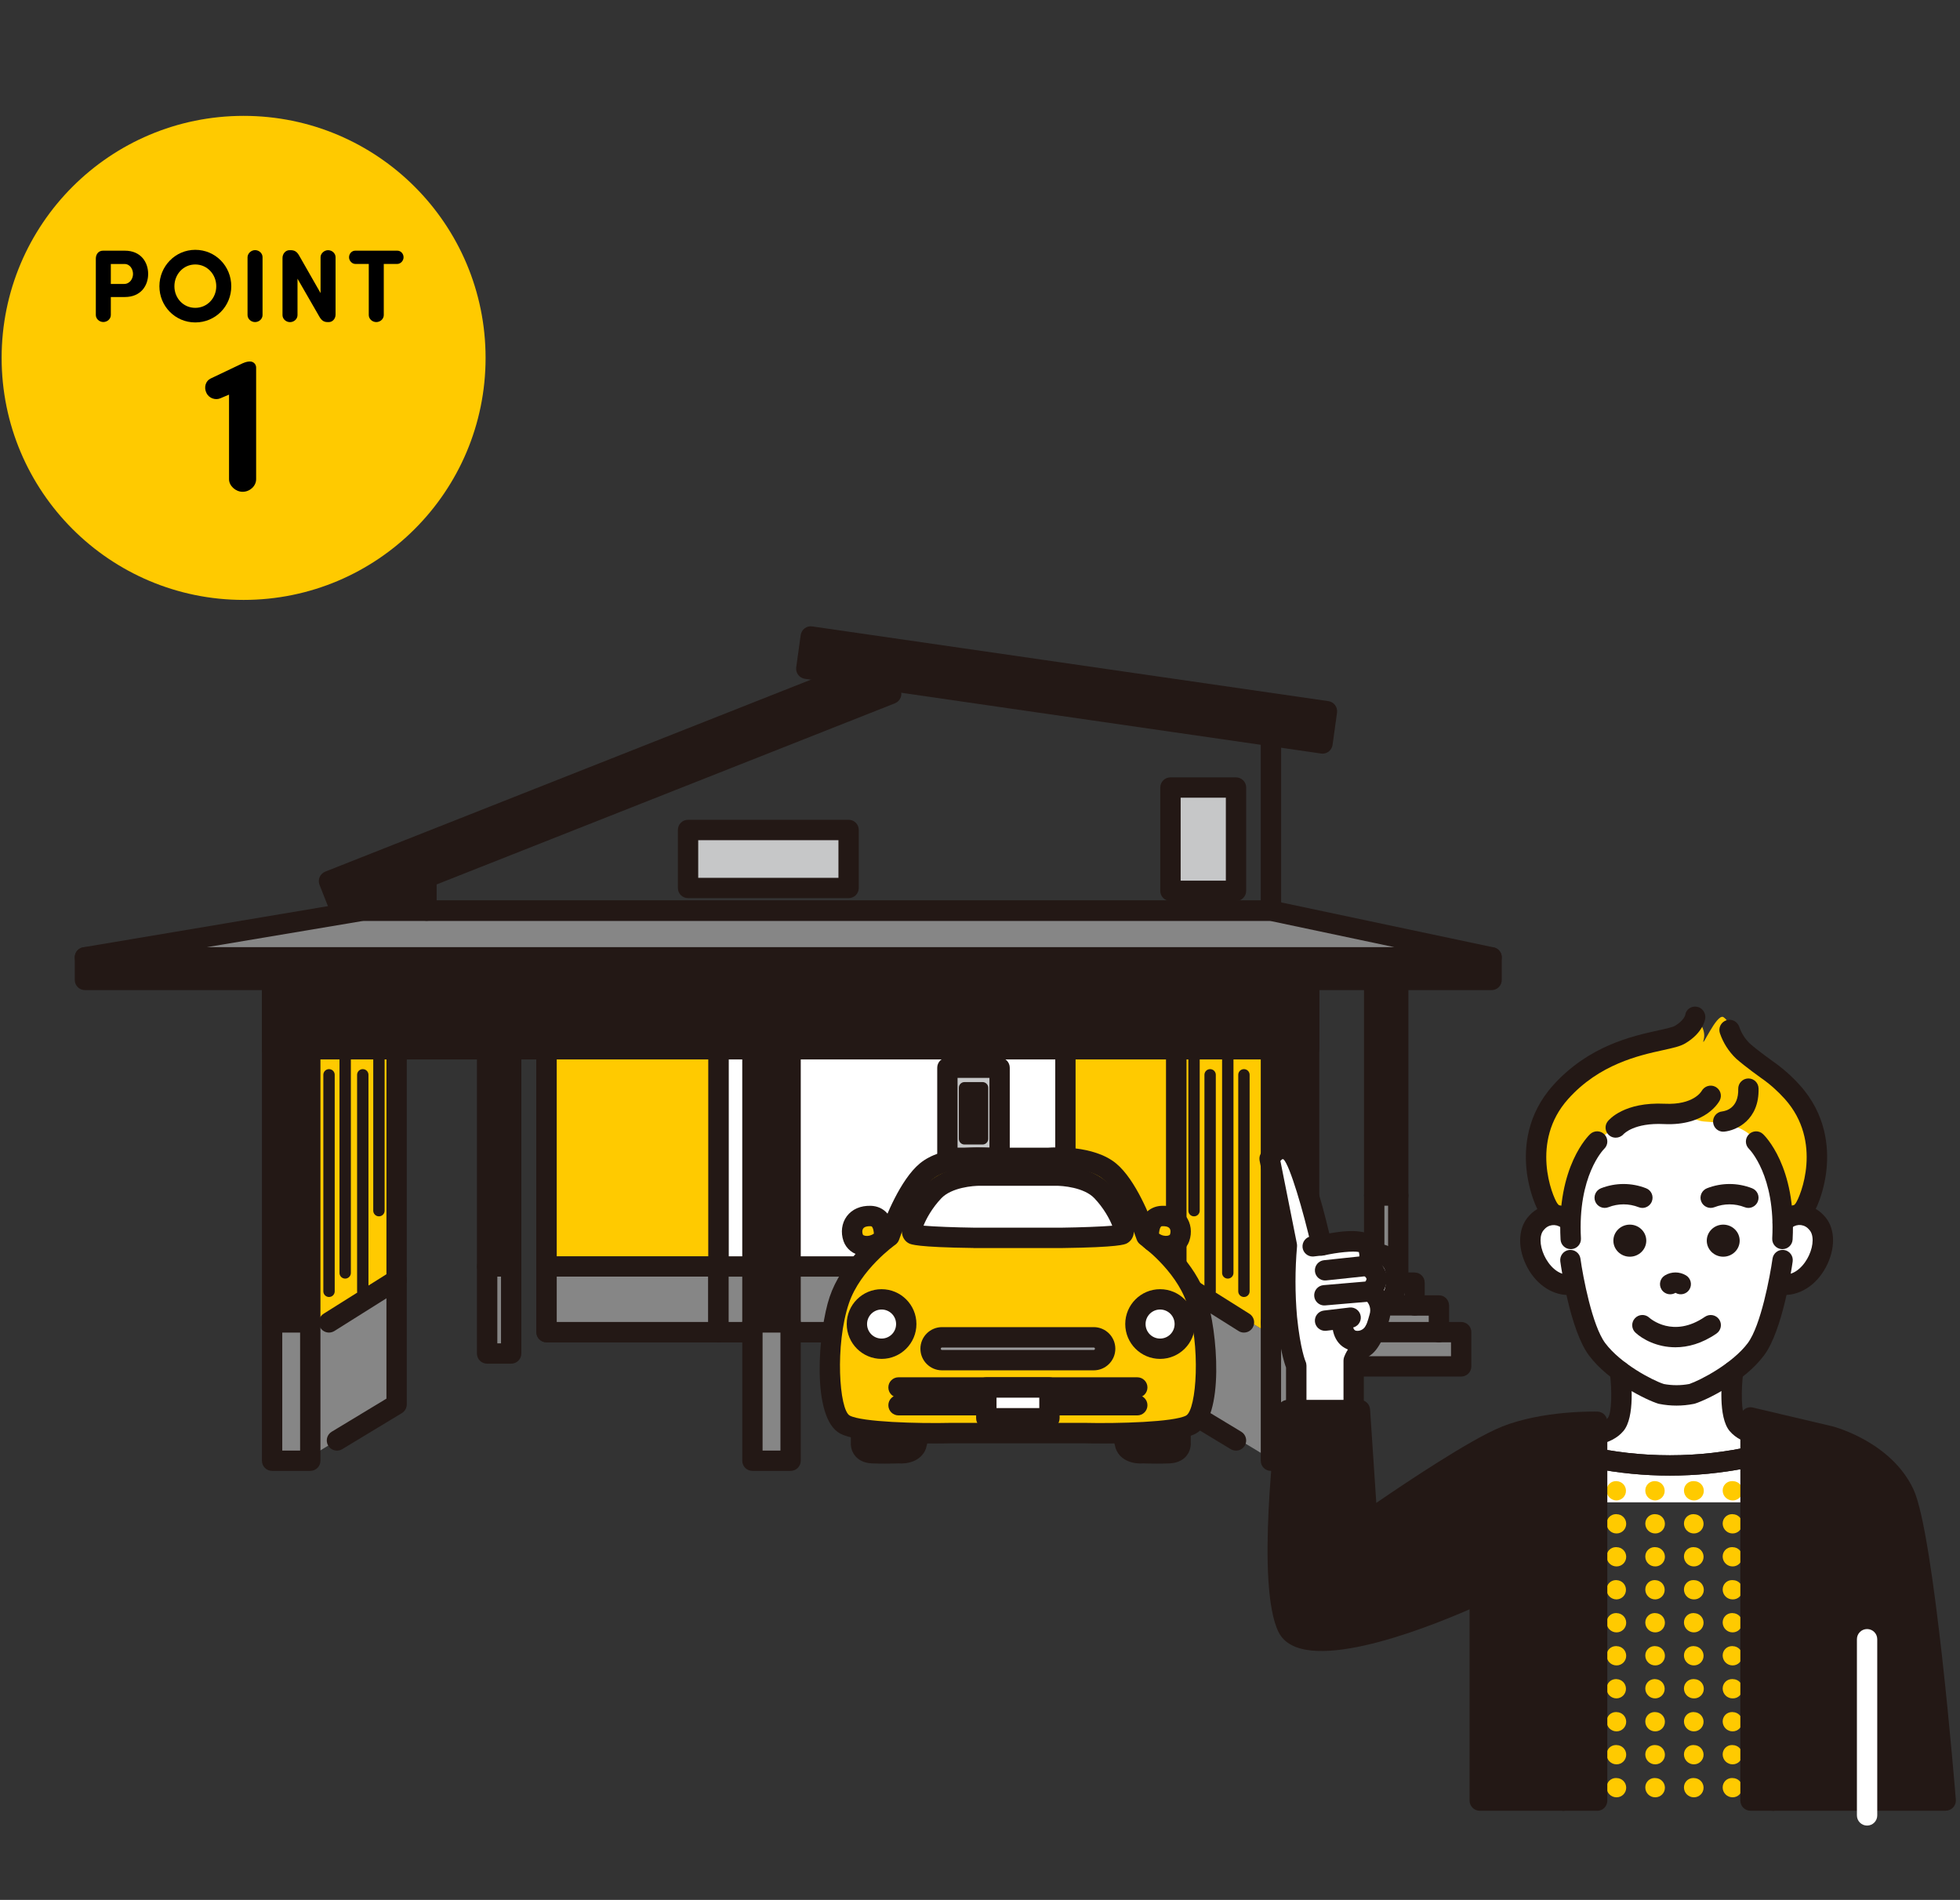 <?xml version="1.0" encoding="UTF-8"?><svg id="_レイヤー_2" xmlns="http://www.w3.org/2000/svg" viewBox="0 0 324 314"><rect x="0" y="0" width="324" height="314" fill="#333333" stroke="none"/><defs><style>.cls-1{fill:none;}.cls-2{fill:#fff;}.cls-3{fill:#ffca00;}.cls-4{fill:#9c9c9d;}.cls-5{fill:#c6c7c8;}.cls-6{fill:#231815;}.cls-7{fill:#868686;}.cls-8{isolation:isolate;}</style></defs><g id="_指示"><g><g id="_グループ_275"><g id="_グループ_116"><path id="_パス_1054" class="cls-7" d="m51.29,220.16l14.27-8.62v20.56l-14.27,8.62v-20.56Z"/><path id="_パス_1055" class="cls-3" d="m51.29,220.16l14.27-8.62v-38.12l-14.27-.04v46.79Z"/><g><rect id="_長方形_96" class="cls-6" x="80.53" y="173.68" width="3.97" height="35.63"/><path class="cls-6" d="m84.5,210.99h-3.98c-.93,0-1.68-.75-1.68-1.68v-35.63c0-.93.75-1.68,1.68-1.68h3.98c.93,0,1.68.75,1.68,1.68v35.63c0,.93-.75,1.68-1.68,1.68Zm-2.29-3.36h.61v-32.26h-.61v32.26Z"/></g><g><rect id="_長方形_97" class="cls-7" x="80.53" y="209.31" width="3.97" height="14.39"/><path class="cls-6" d="m84.5,225.38h-3.98c-.93,0-1.68-.75-1.68-1.68v-14.39c0-.93.75-1.68,1.68-1.68h3.98c.93,0,1.68.75,1.68,1.68v14.39c0,.93-.75,1.68-1.68,1.68Zm-2.29-3.36h.61v-11.03h-.61v11.03Z"/></g><g><rect id="_長方形_98" class="cls-6" x="227.16" y="161.96" width="3.97" height="35.63"/><path class="cls-6" d="m231.14,199.27h-3.98c-.93,0-1.68-.75-1.68-1.68v-35.63c0-.93.75-1.68,1.68-1.68h3.98c.93,0,1.68.75,1.68,1.68v35.63c0,.93-.75,1.68-1.68,1.68Zm-2.29-3.36h.61v-32.26h-.61v32.26Z"/></g><g><rect id="_長方形_99" class="cls-7" x="227.16" y="197.59" width="3.97" height="14.39"/><path class="cls-6" d="m231.14,213.66h-3.98c-.93,0-1.68-.75-1.68-1.68v-14.39c0-.93.75-1.68,1.68-1.68h3.98c.93,0,1.68.75,1.68,1.68v14.39c0,.93-.75,1.68-1.68,1.68Zm-2.29-3.36h.61v-11.03h-.61v11.03Z"/></g><path class="cls-6" d="m55.7,239.75c-.57,0-1.12-.29-1.44-.81-.48-.79-.23-1.83.57-2.31l9.05-5.47v-57.74c0-.93.75-1.68,1.68-1.68s1.68.75,1.68,1.68v58.69c0,.59-.31,1.13-.81,1.44l-9.86,5.96c-.27.16-.57.24-.87.24Z"/><path class="cls-6" d="m54.39,220.24c-.56,0-1.11-.28-1.43-.79-.49-.79-.26-1.82.53-2.32l11.17-7.02c.79-.49,1.83-.26,2.32.53.49.79.26,1.82-.53,2.32l-11.17,7.02c-.28.17-.59.26-.89.26Z"/><path class="cls-6" d="m54.39,214.36c-.52,0-.94-.42-.94-.94v-35.78c0-.52.42-.94.94-.94s.94.42.94.94v35.78c0,.52-.42.94-.94.94Z"/><path class="cls-6" d="m57.06,211.32c-.52,0-.94-.42-.94-.94v-35.78c0-.52.42-.94.94-.94s.94.42.94.94v35.78c0,.52-.42.94-.94.94Z"/><path class="cls-6" d="m59.97,214.36c-.52,0-.94-.42-.94-.94v-35.78c0-.52.42-.94.94-.94s.94.42.94.94v35.78c0,.52-.42.94-.94.94Z"/><path class="cls-6" d="m62.64,201.03c-.52,0-.94-.42-.94-.94v-25.49c0-.52.42-.94.94-.94s.94.42.94.94v25.49c0,.52-.42.94-.94.94Z"/><g><path id="_パス_1057" class="cls-7" d="m217.16,211.98h16.66v3.77h4.03v4.42h3.68v5.66h-25.14"/><path class="cls-6" d="m241.54,227.51h-25.14c-.93,0-1.68-.75-1.68-1.68s.75-1.68,1.68-1.68h23.46v-2.3h-2c-.93,0-1.68-.75-1.68-1.68v-2.73h-2.35c-.93,0-1.68-.75-1.68-1.68v-2.09h-14.98c-.93,0-1.68-.75-1.68-1.68s.75-1.68,1.68-1.68h16.66c.93,0,1.68.75,1.68,1.68v2.09h2.35c.93,0,1.68.75,1.68,1.68v2.73h2c.93,0,1.68.75,1.68,1.68v5.66c0,.93-.75,1.68-1.68,1.68Z"/></g><path class="cls-6" d="m233.83,217.43h-13.33c-.93,0-1.68-.75-1.68-1.68s.75-1.68,1.68-1.68h13.33c.93,0,1.68.75,1.68,1.68s-.75,1.68-1.68,1.68Z"/><path class="cls-6" d="m237.86,221.85h-13.33c-.93,0-1.68-.75-1.68-1.68s.75-1.68,1.68-1.68h13.33c.93,0,1.68.75,1.68,1.68s-.75,1.68-1.68,1.68Z"/><g><rect id="_長方形_100" class="cls-2" x="90.35" y="173.38" width="109.04" height="46.79"/><path class="cls-6" d="m199.39,221.85h-109.04c-.93,0-1.68-.75-1.68-1.68v-46.79c0-.93.75-1.68,1.68-1.68h109.04c.93,0,1.68.75,1.68,1.68v46.79c0,.93-.75,1.68-1.68,1.68Zm-107.36-3.36h105.68v-43.42h-105.68v43.42Z"/></g><g><rect id="_長方形_101" class="cls-7" x="90.35" y="173.38" width="28.42" height="46.79"/><path class="cls-6" d="m118.76,221.85h-28.42c-.93,0-1.68-.75-1.68-1.68v-46.79c0-.93.75-1.68,1.68-1.68h28.42c.93,0,1.68.75,1.68,1.68v46.79c0,.93-.75,1.68-1.68,1.68Zm-26.73-3.36h25.05v-43.42h-25.05v43.42Z"/></g><g><rect id="_長方形_102" class="cls-3" x="90.35" y="173.38" width="28.42" height="35.93"/><path class="cls-6" d="m118.76,210.99h-28.42c-.93,0-1.68-.75-1.68-1.68v-35.93c0-.93.75-1.68,1.68-1.68h28.42c.93,0,1.68.75,1.68,1.68v35.93c0,.93-.75,1.68-1.68,1.68Zm-26.73-3.36h25.05v-32.57h-25.05v32.57Z"/></g><g><rect id="_長方形_103" class="cls-7" x="118.76" y="209.31" width="75.69" height="10.85"/><path class="cls-6" d="m194.46,221.85h-75.7c-.93,0-1.68-.75-1.68-1.68v-10.85c0-.93.75-1.68,1.68-1.68h75.7c.93,0,1.68.75,1.68,1.68v10.85c0,.93-.75,1.68-1.68,1.68Zm-74.01-3.36h72.33v-7.49h-72.33v7.49Z"/></g><g><rect id="_長方形_104" class="cls-3" x="176.12" y="173.38" width="18.34" height="35.93"/><path class="cls-6" d="m194.46,210.99h-18.34c-.93,0-1.68-.75-1.68-1.68v-35.93c0-.93.75-1.68,1.68-1.68h18.34c.93,0,1.68.75,1.68,1.68v35.93c0,.93-.75,1.68-1.68,1.68Zm-16.66-3.36h14.98v-32.57h-14.98v32.57Z"/></g><g><rect id="_長方形_105" class="cls-5" x="156.61" y="176.46" width="8.63" height="14.88"/><path class="cls-6" d="m165.24,193.03h-8.63c-.93,0-1.68-.75-1.68-1.68v-14.88c0-.93.75-1.68,1.68-1.68h8.63c.93,0,1.68.75,1.68,1.68v14.88c0,.93-.75,1.68-1.68,1.68Zm-6.95-3.36h5.27v-11.52h-5.27v11.52Z"/></g><g><rect id="_長方形_106" class="cls-6" x="159.44" y="179.77" width="2.98" height="8.44"/><path class="cls-6" d="m162.42,189.16h-2.98c-.52,0-.94-.42-.94-.94v-8.44c0-.52.42-.94.94-.94h2.98c.52,0,.94.42.94.94v8.44c0,.52-.42.94-.94.94Zm-2.04-1.89h1.09v-6.55h-1.09v6.55Z"/></g><g><rect id="_長方形_107" class="cls-6" x="44.98" y="161.96" width="6.31" height="56.6"/><path class="cls-6" d="m51.29,220.24h-6.31c-.93,0-1.68-.75-1.68-1.68v-56.6c0-.93.75-1.68,1.68-1.68h6.31c.93,0,1.68.75,1.68,1.68v56.6c0,.93-.75,1.68-1.68,1.68Zm-4.63-3.36h2.95v-53.23h-2.95v53.23Z"/></g><g><rect id="_長方形_108" class="cls-7" x="44.98" y="218.56" width="6.31" height="22.86"/><path class="cls-6" d="m51.29,243.1h-6.31c-.93,0-1.68-.75-1.68-1.68v-22.86c0-.93.75-1.68,1.68-1.68h6.31c.93,0,1.68.75,1.68,1.68v22.86c0,.93-.75,1.68-1.68,1.68Zm-4.63-3.36h2.95v-19.5h-2.95v19.5Z"/></g><g><rect id="_長方形_109" class="cls-6" x="124.38" y="161.96" width="6.31" height="56.6"/><path class="cls-6" d="m130.69,220.24h-6.31c-.93,0-1.68-.75-1.68-1.68v-56.6c0-.93.75-1.68,1.68-1.68h6.31c.93,0,1.68.75,1.68,1.68v56.6c0,.93-.75,1.68-1.68,1.68Zm-4.63-3.36h2.95v-53.23h-2.95v53.23Z"/></g><g><rect id="_長方形_110" class="cls-7" x="124.38" y="218.56" width="6.31" height="22.86"/><path class="cls-6" d="m130.69,243.1h-6.31c-.93,0-1.68-.75-1.68-1.68v-22.86c0-.93.75-1.68,1.68-1.68h6.31c.93,0,1.68.75,1.68,1.68v22.86c0,.93-.75,1.68-1.68,1.68Zm-4.63-3.36h2.95v-19.5h-2.95v19.5Z"/></g><path id="_パス_1058" class="cls-7" d="m209.41,220.16l-14.27-8.62v20.56l14.27,8.62v-20.56Z"/><path id="_パス_1059" class="cls-3" d="m209.41,220.16l-14.27-8.62v-38.12l14.27-.04v46.79Z"/><path class="cls-6" d="m204.32,239.75c-.3,0-.6-.08-.87-.24l-9.86-5.96c-.5-.3-.81-.85-.81-1.44v-58.69c0-.93.75-1.68,1.68-1.68s1.68.75,1.68,1.68v57.74l9.05,5.47c.79.48,1.05,1.51.57,2.31-.32.52-.87.81-1.44.81Z"/><path class="cls-6" d="m205.63,220.24c-.31,0-.62-.08-.89-.26l-11.17-7.02c-.79-.49-1.02-1.53-.53-2.32.49-.79,1.53-1.02,2.32-.53l11.17,7.02c.79.49,1.02,1.53.53,2.32-.32.51-.87.79-1.43.79Z"/><path class="cls-6" d="m205.63,214.36c-.52,0-.94-.42-.94-.94v-35.78c0-.52.42-.94.94-.94s.94.42.94.94v35.78c0,.52-.42.94-.94.94Z"/><path class="cls-6" d="m202.96,211.32c-.52,0-.94-.42-.94-.94v-35.78c0-.52.42-.94.94-.94s.94.42.94.94v35.78c0,.52-.42.94-.94.94Z"/><path class="cls-6" d="m200.04,214.36c-.52,0-.94-.42-.94-.94v-35.78c0-.52.42-.94.94-.94s.94.42.94.94v35.78c0,.52-.42.94-.94.94Z"/><path class="cls-6" d="m197.38,201.03c-.52,0-.94-.42-.94-.94v-25.49c0-.52.42-.94.94-.94s.94.42.94.94v25.49c0,.52-.42.94-.94.94Z"/><g><rect id="_長方形_111" class="cls-6" x="44.98" y="161.96" width="171.43" height="11.46"/><path class="cls-6" d="m216.4,175.1H44.98c-.93,0-1.68-.75-1.68-1.68v-11.46c0-.93.75-1.68,1.68-1.68h171.42c.93,0,1.68.75,1.68,1.68v11.46c0,.93-.75,1.68-1.68,1.68Zm-169.74-3.36h168.06v-8.09H46.66v8.09Z"/></g><g><rect id="_長方形_112" class="cls-6" x="210.09" y="161.96" width="6.31" height="56.6"/><path class="cls-6" d="m216.4,220.24h-6.31c-.93,0-1.68-.75-1.68-1.68v-56.6c0-.93.75-1.68,1.68-1.68h6.31c.93,0,1.68.75,1.68,1.68v56.6c0,.93-.75,1.68-1.68,1.68Zm-4.63-3.36h2.95v-53.23h-2.95v53.23Z"/></g><g><rect id="_長方形_113" class="cls-7" x="210.09" y="218.56" width="6.31" height="22.86"/><path class="cls-6" d="m216.4,243.1h-6.31c-.93,0-1.68-.75-1.68-1.68v-22.86c0-.93.75-1.68,1.68-1.68h6.31c.93,0,1.68.75,1.68,1.68v22.86c0,.93-.75,1.68-1.68,1.68Zm-4.63-3.36h2.95v-19.5h-2.95v19.5Z"/></g><g><rect id="_長方形_114" class="cls-6" x="14.04" y="158.22" width="232.53" height="3.74"/><path class="cls-6" d="m246.57,163.64H14.04c-.93,0-1.68-.75-1.68-1.68v-3.74c0-.93.75-1.68,1.68-1.68h232.53c.93,0,1.68.75,1.68,1.68v3.74c0,.93-.75,1.68-1.68,1.68Zm-230.85-3.36h229.17v-.38H15.72v.38Z"/></g><g><path id="_パス_1061" class="cls-7" d="m210.09,150.5H59.97l-45.93,7.72h232.53l-36.48-7.72Z"/><path class="cls-6" d="m246.57,159.9H14.04c-.87,0-1.6-.67-1.68-1.54-.07-.87.54-1.65,1.4-1.8l45.93-7.72c.09-.02.19-.02.28-.02h150.12c.12,0,.23.01.35.04l36.48,7.72c.84.18,1.41.96,1.32,1.82-.09.86-.81,1.51-1.67,1.51Zm-212.37-3.36h196.29l-20.58-4.35H60.11l-25.91,4.35Z"/></g><path class="cls-6" d="m210.09,152.18H70.47c-.93,0-1.68-.75-1.68-1.68v-8.73c0-.7.43-1.32,1.08-1.57l79.98-30.79c.26-.1.55-.13.83-.1l59.64,8.12c.83.11,1.46.83,1.46,1.67v31.4c0,.93-.75,1.68-1.68,1.68Zm-137.94-3.36h136.26v-28.25l-57.75-7.86-78.5,30.22v5.89Z"/><g><rect id="_長方形_115" class="cls-6" x="51.95" y="127.46" width="97.79" height="5.38" transform="translate(-40.77 46.16) rotate(-21.56)"/><path class="cls-6" d="m56.36,152.31c-.67,0-1.3-.4-1.56-1.06l-1.98-5c-.16-.42-.16-.88.02-1.29.18-.41.51-.73.92-.9l90.95-35.94c.42-.16.88-.16,1.29.02.41.18.73.51.9.92l1.98,5c.34.86-.08,1.84-.95,2.18l-90.95,35.94c-.2.08-.41.12-.62.12Zm.21-5.74l.74,1.87,87.82-34.7-.74-1.87-87.82,34.7Z"/></g><g><path id="_パス_1063" class="cls-6" d="m218.62,122.88l-85.33-12.35.74-5.33,85.33,12.35-.74,5.33Z"/><path class="cls-6" d="m218.62,124.56c-.08,0-.16,0-.24-.02l-85.33-12.35c-.92-.13-1.55-.98-1.43-1.9l.74-5.33c.06-.44.3-.84.65-1.11.36-.27.81-.39,1.25-.32l85.33,12.35c.92.13,1.55.98,1.43,1.9l-.74,5.33c-.06.44-.3.84-.65,1.11-.29.22-.65.34-1.01.34Zm-83.43-15.45l82,11.87.28-2-82-11.87-.28,2Z"/></g><g><rect id="_長方形_116" class="cls-5" x="113.73" y="137.17" width="26.54" height="9.59"/><path class="cls-6" d="m140.28,148.44h-26.54c-.93,0-1.68-.75-1.68-1.68v-9.59c0-.93.75-1.68,1.68-1.68h26.54c.93,0,1.68.75,1.68,1.68v9.59c0,.93-.75,1.68-1.68,1.68Zm-24.86-3.36h23.18v-6.22h-23.18v6.22Z"/></g><g><rect id="_長方形_117" class="cls-5" x="193.48" y="130.15" width="10.84" height="17.07"/><path class="cls-6" d="m204.32,148.91h-10.84c-.93,0-1.68-.75-1.68-1.68v-17.07c0-.93.75-1.68,1.68-1.68h10.84c.93,0,1.68.75,1.68,1.68v17.07c0,.93-.75,1.68-1.68,1.68Zm-9.15-3.36h7.47v-13.71h-7.47v13.71Z"/></g></g><g><path id="_パス_1064" class="cls-6" d="m59.97,150.5h10.5v-5.45l-10.5,5.45Z"/><path class="cls-6" d="m70.47,152.18h-10.5c-.78,0-1.45-.53-1.63-1.28-.18-.75.17-1.53.86-1.89l10.5-5.45c.52-.27,1.15-.25,1.65.06.5.31.81.85.81,1.44v5.45c0,.93-.75,1.68-1.68,1.68Zm-3.61-3.36h1.93v-1l-1.93,1Z"/></g></g><g id="_グループ_276"><g><path id="_パス_1065" class="cls-6" d="m195.17,235.84v2.59s.24,1.67-1.86,1.75-4.39,0-4.39,0c0,0-2.28.26-2.89-1.31-.4-1.46-.58-2.96-.53-4.47"/><path class="cls-6" d="m191.22,241.9c-1.07,0-1.94-.03-2.25-.04-1.35.11-3.69-.27-4.51-2.39-.02-.05-.04-.11-.05-.16-.45-1.62-.65-3.3-.59-4.98.03-.93.8-1.65,1.74-1.62.93.03,1.65.81,1.62,1.74-.05,1.29.1,2.58.43,3.83.13.16.71.26,1.13.22.08,0,.17-.01.24,0,.02,0,2.24.09,4.25,0,.11,0,.19-.02.25-.03,0-.01,0-.03,0-.05v-2.59c0-.93.75-1.68,1.68-1.68s1.68.75,1.68,1.68v2.51c.03.42,0,1.41-.72,2.29-.44.52-1.27,1.16-2.76,1.23-.73.03-1.48.04-2.15.04Z"/></g><g><path id="_パス_1066" class="cls-6" d="m142.34,235.84v2.59s-.24,1.67,1.86,1.75,4.39,0,4.39,0c0,0,2.28.26,2.89-1.31.4-1.46.58-2.96.53-4.47"/><path class="cls-6" d="m146.28,241.9c-.67,0-1.42-.01-2.15-.04-1.49-.06-2.32-.7-2.76-1.23-.73-.87-.75-1.87-.72-2.29v-2.51c0-.93.75-1.68,1.68-1.68s1.68.75,1.68,1.68v2.59s0,.03,0,.05c.06.01.14.02.25.03,2.01.08,4.23,0,4.25,0,.09,0,.17,0,.26,0,.4.04.99-.06,1.12-.22.33-1.25.48-2.54.43-3.83-.03-.93.69-1.71,1.62-1.74.94-.03,1.71.69,1.74,1.62.06,1.68-.14,3.36-.59,4.98-.02.05-.03.11-.05.16-.83,2.12-3.16,2.5-4.51,2.39-.31.01-1.18.04-2.25.04Z"/></g><g><path id="_パス_1067" class="cls-3" d="m172.53,236.85h6.55s14.5.35,17.77-1.4c3.27-1.75,3.04-14.38.94-20.58-2.1-6.2-8.3-10.52-8.3-10.52,0,0-2.69-7.95-6.08-10.76-3.39-2.81-10.06-2.22-10.06-2.22h-10.18s-6.67-.58-10.06,2.22-6.08,10.76-6.08,10.76c0,0-6.2,4.33-8.3,10.52-2.1,6.2-2.34,18.83.94,20.58,3.27,1.75,17.77,1.4,17.77,1.4h15.08,0Z"/><path class="cls-6" d="m154.11,238.57c-4.74,0-12.59-.23-15.23-1.64-4.87-2.61-3.58-17.16-1.73-22.6,1.93-5.7,6.93-9.85,8.48-11.03.7-1.96,3.17-8.31,6.42-11.01,3.71-3.07,10.35-2.67,11.2-2.61h10.05c.85-.06,7.49-.46,11.2,2.61,3.26,2.69,5.72,9.05,6.42,11.01,1.54,1.18,6.54,5.32,8.48,11.03,1.85,5.45,3.14,20-1.74,22.61-3.49,1.87-16.11,1.66-18.61,1.6h-6.51s-15.08,0-15.08,0c-.6.01-1.81.04-3.34.04Zm7.61-45.58c-2.17,0-5.65.34-7.53,1.89-2.47,2.05-4.85,7.91-5.56,10-.12.34-.34.63-.63.84-.06.04-5.78,4.1-7.67,9.68-2.33,6.88-1.61,17.62.14,18.56,1.99,1.06,11.1,1.34,16.94,1.2h15.12s6.55,0,6.55,0c5.88.14,14.99-.14,16.98-1.2,1.76-.94,2.47-11.68.14-18.56-1.9-5.58-7.61-9.65-7.67-9.69-.29-.21-.51-.5-.63-.84-.71-2.09-3.09-7.95-5.56-10-2.33-1.93-7.17-1.98-8.84-1.84-.05,0-.1,0-.15,0h-10.18s-.1,0-.15,0c-.33-.03-.78-.05-1.31-.05Z"/></g><g><circle id="_楕円形_38" class="cls-2" cx="191.77" cy="218.83" r="4.08"/><path class="cls-6" d="m191.77,224.59c-3.18,0-5.76-2.58-5.76-5.76s2.58-5.76,5.76-5.76,5.76,2.58,5.76,5.76-2.58,5.76-5.76,5.76Zm0-8.16c-1.32,0-2.4,1.07-2.4,2.4s1.07,2.4,2.4,2.4,2.4-1.07,2.4-2.4-1.07-2.4-2.4-2.4Z"/></g><g><path id="_パス_1068" class="cls-2" d="m182.12,196.86c-2.57-2.69-7.72-2.57-7.72-2.57h-12.28s-5.14-.12-7.72,2.57c-2.57,2.69-4.33,6.67-3.39,7.13s9.94.58,9.94.58h14.62s9-.12,9.94-.58-.82-4.44-3.39-7.13Z"/><path class="cls-6" d="m160.95,206.26c-9.41-.12-10.37-.6-10.69-.76-.6-.3-1.02-.88-1.14-1.59-.36-2.06,1.83-5.87,4.07-8.21,3.05-3.19,8.73-3.1,8.97-3.09h12.24c.2,0,5.88-.1,8.93,3.09h0c2.24,2.34,4.43,6.14,4.07,8.21-.12.71-.54,1.29-1.15,1.6-.32.16-1.28.64-10.67.76h-14.64Zm23.13-2.86h.01-.01Zm-31.42-.83c1.78.16,5.29.29,8.31.33h14.6c3.01-.04,6.52-.17,8.29-.32-.42-1.1-1.43-2.95-2.96-4.55,0,0,0,0,0,0-1.69-1.77-5.24-2.08-6.46-2.05h-12.32c-1.28-.03-4.83.3-6.5,2.05-1.53,1.6-2.54,3.45-2.96,4.55Z"/></g><g><circle id="_楕円形_39" class="cls-2" cx="145.73" cy="218.83" r="4.08"/><path class="cls-6" d="m145.73,224.59c-3.18,0-5.76-2.58-5.76-5.76s2.58-5.76,5.76-5.76,5.76,2.58,5.76,5.76-2.58,5.76-5.76,5.76Zm0-8.16c-1.32,0-2.4,1.07-2.4,2.4s1.07,2.4,2.4,2.4,2.4-1.07,2.4-2.4-1.07-2.4-2.4-2.4Z"/></g><g><path id="_長方形_118" class="cls-4" d="m155.72,221.02h25.08c1.04,0,1.89.84,1.89,1.89h0c0,1.04-.84,1.89-1.89,1.89h-25.08c-1.04,0-1.89-.84-1.89-1.89h0c0-1.04.84-1.89,1.89-1.89Z"/><path class="cls-6" d="m180.8,226.48h-25.08c-1.97,0-3.57-1.6-3.57-3.57s1.6-3.57,3.57-3.57h25.08c1.97,0,3.57,1.6,3.57,3.57s-1.6,3.57-3.57,3.57Zm-25.08-3.77c-.11,0-.2.09-.2.2s.09.2.2.2h25.08c.11,0,.2-.09.2-.2s-.09-.2-.2-.2h-25.08Z"/></g><path class="cls-6" d="m188,230.99h-39.47c-.93,0-1.68-.75-1.68-1.68s.75-1.68,1.68-1.68h39.47c.93,0,1.68.75,1.68,1.68s-.75,1.68-1.68,1.68Z"/><path class="cls-6" d="m188,233.93h-39.47c-.93,0-1.68-.75-1.68-1.68s.75-1.68,1.68-1.68h39.47c.93,0,1.68.75,1.68,1.68s-.75,1.68-1.68,1.68Z"/><g><rect id="_長方形_119" class="cls-2" x="163.04" y="229.31" width="10.44" height="5.09"/><path class="cls-6" d="m173.48,236.08h-10.44c-.93,0-1.68-.75-1.68-1.68v-5.09c0-.93.75-1.68,1.68-1.68h10.44c.93,0,1.68.75,1.68,1.68v5.09c0,.93-.75,1.68-1.68,1.68Zm-8.75-3.36h7.07v-1.72h-7.07v1.72Z"/></g><g><path id="_パス_1069" class="cls-3" d="m146.13,204.58s.35-3.51-2.19-3.6c-2.54-.09-3.51,1.84-2.89,3.6.61,1.76,3.55,1.9,5.09,0Z"/><path class="cls-6" d="m143.29,207.63c-.28,0-.55-.02-.83-.07-1.45-.25-2.57-1.16-3.02-2.43-.5-1.43-.3-2.97.53-4.1.87-1.18,2.3-1.8,4.01-1.74,1.08.04,2.01.47,2.68,1.24,1.32,1.51,1.17,3.77,1.13,4.21-.03.33-.16.64-.37.89-1.02,1.26-2.58,2-4.14,2Zm2.83-3.05h0,0Zm0,0h0,0Zm-2.36-1.92c-.34,0-.84.06-1.07.38-.17.24-.2.61-.06.99.04.12.25.19.42.22.4.07.95-.03,1.41-.37-.03-.44-.13-.92-.31-1.13-.03-.03-.07-.08-.27-.09-.03,0-.07,0-.11,0Z"/></g><g><path id="_パス_1070" class="cls-3" d="m189.91,204.58s-.35-3.51,2.19-3.6c2.54-.09,3.51,1.84,2.89,3.6s-3.55,1.9-5.09,0Z"/><path class="cls-6" d="m192.74,207.63c-1.56,0-3.12-.74-4.14-2-.21-.25-.33-.56-.37-.89-.04-.44-.19-2.7,1.13-4.21.67-.77,1.6-1.2,2.68-1.24,1.7-.07,3.14.55,4.01,1.74.83,1.13,1.04,2.66.54,4.1-.44,1.27-1.57,2.18-3.01,2.43-.27.05-.55.07-.83.07Zm-1.16-3.76c.46.34,1.01.44,1.41.37.17-.03.37-.1.42-.22.13-.38.11-.76-.06-.99-.26-.35-.85-.39-1.18-.37-.19,0-.24.05-.27.09-.19.22-.28.7-.31,1.12Z"/></g></g><g id="_グループ_277"><path id="_パス_1071" class="cls-2" d="m261.8,237.37s3.66,0,5.27-1.94c1.61-1.94.71-8.81.71-8.81h18.72s-.9,6.87.71,8.81c1.61,1.94,5.27,1.94,5.27,1.94l.65,10.93h-31.33v-10.93Z"/><path class="cls-6" d="m258.48,299.27s-.07,0-.1,0c-.93-.05-1.64-.85-1.58-1.78l3.33-57c.03-.49.27-.95.67-1.25.4-.3.9-.41,1.39-.29,9.06,2.09,18.65,2.09,27.71,0,.49-.11,1,0,1.39.3.4.3.64.76.67,1.26l2.86,57c.05.93-.67,1.72-1.6,1.76-.93.06-1.72-.67-1.76-1.6l-2.77-55.03c-8.32,1.65-17,1.65-25.32,0l-3.22,55.05c-.05.89-.79,1.58-1.68,1.58Z"/><g id="_グループ_119"><path id="_パス_1073" class="cls-3" d="m273.62,244.79h-.1c-.86,0-1.55.7-1.54,1.56,0,.01,0,.02,0,.04.02.89.75,1.6,1.65,1.59.88-.02,1.58-.75,1.55-1.63-.02-.85-.7-1.53-1.55-1.55h0Z"/><path id="_パス_1074" class="cls-3" d="m286.41,244.79h-.1c-.86,0-1.55.7-1.54,1.56,0,.01,0,.02,0,.04.02.89.76,1.6,1.65,1.59.88.02,1.61-.67,1.63-1.55.02-.88-.67-1.61-1.55-1.63-.03,0-.05,0-.08,0h0Z"/><path id="_パス_1075" class="cls-3" d="m267.23,244.79h-.11c-.86,0-1.55.7-1.54,1.56,0,.01,0,.02,0,.04.02.89.76,1.6,1.65,1.59.88-.02,1.58-.75,1.55-1.63-.02-.85-.7-1.53-1.55-1.55h0Z"/><path id="_パス_1076" class="cls-3" d="m280.01,244.79h-.1c-.86,0-1.55.7-1.54,1.56,0,.01,0,.02,0,.04.02.89.76,1.6,1.65,1.59.88.02,1.61-.67,1.63-1.55.02-.88-.67-1.61-1.55-1.63-.03,0-.05,0-.08,0h0Z"/><path id="_パス_1077" class="cls-3" d="m292.74,247.98c.88-.02,1.58-.75,1.55-1.63-.02-.85-.7-1.53-1.55-1.55h-.05c-.87,0-1.57.71-1.57,1.58,0,0,0,.01,0,.02.01.89.73,1.6,1.62,1.59Z"/><path id="_パス_1078" class="cls-3" d="m267.23,250.25h-.11c-.85,0-1.54.7-1.54,1.56,0,.01,0,.03,0,.04.03.89.76,1.6,1.65,1.59.88,0,1.59-.71,1.59-1.59s-.71-1.59-1.59-1.59h0Z"/><path id="_パス_1079" class="cls-3" d="m273.62,250.25h-.1c-.85,0-1.54.7-1.54,1.56,0,.01,0,.03,0,.04.02.89.75,1.6,1.65,1.59.88,0,1.59-.71,1.59-1.59s-.71-1.59-1.59-1.59h0Z"/><path id="_パス_1080" class="cls-3" d="m286.41,250.25h-.1c-.86,0-1.55.7-1.54,1.56,0,.01,0,.02,0,.04.03.89.76,1.6,1.65,1.59.88,0,1.59-.71,1.59-1.59s-.71-1.59-1.59-1.59h0Z"/><path id="_パス_1081" class="cls-3" d="m280.01,250.25h-.1c-.86,0-1.55.7-1.54,1.56,0,.01,0,.02,0,.04.03.89.76,1.6,1.65,1.59.88,0,1.59-.71,1.59-1.59s-.71-1.59-1.59-1.59h0Z"/><path id="_パス_1082" class="cls-3" d="m292.74,250.25h-.05c-.87,0-1.57.71-1.57,1.58,0,0,0,.01,0,.02.01.89.74,1.6,1.62,1.59.88,0,1.59-.71,1.59-1.59s-.71-1.59-1.59-1.59h0Z"/><path id="_パス_1083" class="cls-3" d="m267.23,255.7h-.11c-.86,0-1.55.7-1.54,1.56,0,.01,0,.02,0,.04.03.89.76,1.6,1.65,1.59.88,0,1.59-.71,1.59-1.59s-.71-1.59-1.59-1.59h0Z"/><path id="_パス_1084" class="cls-3" d="m286.41,255.7h-.1c-.86,0-1.55.7-1.54,1.56,0,.01,0,.02,0,.04.03.89.76,1.6,1.65,1.59.88,0,1.59-.71,1.59-1.59s-.71-1.59-1.59-1.59h0Z"/><path id="_パス_1085" class="cls-3" d="m280.01,255.7h-.1c-.86,0-1.55.7-1.54,1.56,0,.01,0,.02,0,.04.03.89.76,1.6,1.65,1.59.88,0,1.59-.71,1.59-1.59s-.71-1.59-1.59-1.59h0Z"/><path id="_パス_1086" class="cls-3" d="m273.62,255.7h-.1c-.86,0-1.55.7-1.54,1.56,0,.01,0,.02,0,.04.02.89.75,1.6,1.65,1.59.88,0,1.59-.71,1.59-1.59s-.71-1.59-1.59-1.59h0Z"/><path id="_パス_1087" class="cls-3" d="m292.74,255.7h-.05c-.87,0-1.57.71-1.57,1.58,0,0,0,.01,0,.02.01.89.74,1.6,1.62,1.59.88,0,1.59-.71,1.59-1.59s-.71-1.59-1.59-1.59h0Z"/><path id="_パス_1088" class="cls-3" d="m273.62,261.15h-.1c-.86,0-1.55.7-1.54,1.56,0,.01,0,.02,0,.04.02.89.75,1.6,1.65,1.59.88-.02,1.58-.75,1.55-1.63-.02-.85-.7-1.53-1.55-1.55h0Z"/><path id="_パス_1089" class="cls-3" d="m286.41,261.15h-.1c-.86,0-1.55.7-1.54,1.56,0,.01,0,.02,0,.04.02.89.76,1.6,1.65,1.59.88.02,1.61-.67,1.63-1.55.02-.88-.67-1.61-1.55-1.63-.03,0-.05,0-.08,0h0Z"/><path id="_パス_1090" class="cls-3" d="m267.23,261.15h-.11c-.86,0-1.55.7-1.54,1.56,0,.01,0,.02,0,.04.02.89.76,1.6,1.65,1.59.88-.02,1.58-.75,1.55-1.63-.02-.85-.7-1.53-1.55-1.55h0Z"/><path id="_パス_1091" class="cls-3" d="m280.01,261.15h-.1c-.86,0-1.55.7-1.54,1.56,0,.01,0,.02,0,.04.02.89.76,1.6,1.65,1.59.88.02,1.61-.67,1.63-1.55.02-.88-.67-1.61-1.55-1.63-.03,0-.05,0-.08,0h0Z"/><path id="_パス_1092" class="cls-3" d="m292.74,261.15h-.05c-.87,0-1.57.71-1.57,1.58,0,0,0,.01,0,.02.01.89.74,1.6,1.62,1.59.88-.02,1.58-.75,1.55-1.63-.02-.85-.7-1.53-1.55-1.55h0Z"/><path id="_パス_1093" class="cls-3" d="m280.01,266.6h-.1c-.86,0-1.55.7-1.54,1.56,0,.01,0,.02,0,.04.03.89.76,1.6,1.65,1.59.88,0,1.59-.71,1.59-1.59s-.71-1.59-1.59-1.59h0Z"/><path id="_パス_1094" class="cls-3" d="m273.62,266.6h-.1c-.85,0-1.54.7-1.54,1.56,0,.01,0,.03,0,.04.02.89.75,1.6,1.65,1.59.88,0,1.59-.71,1.59-1.59s-.71-1.59-1.59-1.59h0Z"/><path id="_パス_1095" class="cls-3" d="m267.23,266.6h-.11c-.85,0-1.54.7-1.54,1.56,0,.01,0,.03,0,.04.03.89.76,1.6,1.65,1.59.88,0,1.59-.71,1.59-1.59s-.71-1.59-1.59-1.59h0Z"/><path id="_パス_1096" class="cls-3" d="m286.41,266.6h-.1c-.86,0-1.55.7-1.54,1.56,0,.01,0,.02,0,.04.03.89.76,1.6,1.65,1.59.88,0,1.59-.71,1.59-1.59s-.71-1.59-1.59-1.59h0Z"/><path id="_パス_1097" class="cls-3" d="m292.74,266.6h-.05c-.87,0-1.57.71-1.57,1.58,0,0,0,.01,0,.02.01.89.74,1.6,1.62,1.59.88,0,1.59-.71,1.59-1.59s-.71-1.59-1.59-1.59h0Z"/><path id="_パス_1098" class="cls-3" d="m273.62,272.06h-.1c-.86,0-1.55.7-1.54,1.56,0,.01,0,.02,0,.04.02.89.76,1.6,1.65,1.59.88,0,1.59-.71,1.59-1.59s-.71-1.59-1.59-1.59h0Z"/><path id="_パス_1099" class="cls-3" d="m280.01,272.06h-.1c-.86,0-1.55.7-1.54,1.56,0,.01,0,.02,0,.04.03.89.76,1.6,1.65,1.59.88,0,1.59-.71,1.59-1.59s-.71-1.59-1.59-1.59h0Z"/><path id="_パス_1100" class="cls-3" d="m286.41,272.06h-.1c-.86,0-1.55.7-1.54,1.56,0,.01,0,.02,0,.04.03.89.76,1.6,1.65,1.59.88,0,1.59-.71,1.59-1.59s-.71-1.59-1.59-1.59h0Z"/><path id="_パス_1101" class="cls-3" d="m267.23,272.06h-.11c-.86,0-1.55.7-1.54,1.56,0,.01,0,.02,0,.04.03.89.76,1.6,1.65,1.59.88,0,1.59-.71,1.59-1.59s-.71-1.59-1.59-1.59h0Z"/><path id="_パス_1102" class="cls-3" d="m292.74,272.06h-.05c-.87,0-1.57.71-1.57,1.58,0,0,0,.01,0,.02.01.89.74,1.6,1.62,1.59.88,0,1.59-.71,1.59-1.59s-.71-1.59-1.59-1.59h0Z"/><path id="_パス_1103" class="cls-3" d="m280.01,277.51h-.1c-.86,0-1.55.7-1.54,1.56,0,.01,0,.02,0,.04.02.89.76,1.6,1.65,1.59.88.02,1.61-.67,1.63-1.55.02-.88-.67-1.61-1.55-1.63-.03,0-.05,0-.08,0h0Z"/><path id="_パス_1104" class="cls-3" d="m267.23,277.51h-.11c-.86,0-1.55.7-1.54,1.56,0,.01,0,.02,0,.04.02.89.76,1.6,1.65,1.59.88-.02,1.58-.75,1.55-1.63-.02-.85-.7-1.53-1.55-1.55h0Z"/><path id="_パス_1105" class="cls-3" d="m286.41,277.51h-.1c-.86,0-1.55.7-1.54,1.56,0,.01,0,.02,0,.04.02.89.76,1.6,1.65,1.59.88.02,1.61-.67,1.63-1.55.02-.88-.67-1.61-1.55-1.63-.03,0-.05,0-.08,0h0Z"/><path id="_パス_1106" class="cls-3" d="m273.62,277.51h-.1c-.86,0-1.55.7-1.54,1.56,0,.01,0,.02,0,.04.02.89.75,1.6,1.65,1.59.88-.02,1.58-.75,1.55-1.63-.02-.85-.7-1.53-1.55-1.55h0Z"/><path id="_パス_1107" class="cls-3" d="m292.74,277.51h-.05c-.87,0-1.57.71-1.57,1.58,0,0,0,.01,0,.02.01.89.74,1.6,1.62,1.59.88-.02,1.58-.75,1.55-1.63-.02-.85-.7-1.53-1.55-1.55h0Z"/><path id="_パス_1108" class="cls-3" d="m273.62,282.96h-.1c-.86,0-1.55.7-1.54,1.56,0,.01,0,.02,0,.04.02.89.75,1.6,1.65,1.59.88,0,1.59-.71,1.59-1.59s-.71-1.59-1.59-1.59h0Z"/><path id="_パス_1109" class="cls-3" d="m267.23,282.96h-.11c-.86,0-1.55.7-1.54,1.56,0,.01,0,.02,0,.04.03.89.76,1.6,1.65,1.59.88,0,1.59-.71,1.59-1.59s-.71-1.59-1.59-1.59h0Z"/><path id="_パス_1110" class="cls-3" d="m286.41,282.96h-.1c-.86,0-1.55.7-1.54,1.56,0,.01,0,.02,0,.04.03.89.76,1.6,1.65,1.59.88,0,1.59-.71,1.59-1.59s-.71-1.59-1.59-1.59h0Z"/><path id="_パス_1111" class="cls-3" d="m280.01,282.96h-.1c-.86,0-1.55.7-1.54,1.56,0,.01,0,.02,0,.04.03.89.76,1.6,1.65,1.59.88,0,1.59-.71,1.59-1.59s-.71-1.59-1.59-1.59h0Z"/><path id="_パス_1112" class="cls-3" d="m292.74,282.96h-.05c-.87,0-1.57.71-1.57,1.58,0,0,0,.01,0,.02.01.89.74,1.6,1.62,1.59.88,0,1.59-.71,1.59-1.59s-.71-1.59-1.59-1.59h0Z"/><path id="_パス_1113" class="cls-3" d="m267.23,288.41h-.11c-.86,0-1.55.7-1.54,1.56,0,.01,0,.02,0,.04.03.89.76,1.6,1.65,1.59.88,0,1.59-.71,1.59-1.59s-.71-1.59-1.59-1.59h0Z"/><path id="_パス_1114" class="cls-3" d="m286.41,288.41h-.1c-.86,0-1.55.7-1.54,1.56,0,.01,0,.02,0,.04.03.89.76,1.6,1.65,1.59.88,0,1.59-.71,1.59-1.59s-.71-1.59-1.59-1.59h0Z"/><path id="_パス_1115" class="cls-3" d="m273.62,288.41h-.1c-.86,0-1.55.7-1.54,1.56,0,.01,0,.02,0,.04.02.89.76,1.6,1.65,1.59.88,0,1.59-.71,1.59-1.59s-.71-1.59-1.59-1.59h0Z"/><path id="_パス_1116" class="cls-3" d="m280.01,288.41h-.1c-.86,0-1.55.7-1.54,1.56,0,.01,0,.02,0,.04.03.89.76,1.6,1.65,1.59.88,0,1.59-.71,1.59-1.59s-.71-1.59-1.59-1.59h0Z"/><path id="_パス_1117" class="cls-3" d="m292.74,288.41h-.05c-.87,0-1.57.71-1.57,1.58,0,0,0,.01,0,.02.01.89.74,1.6,1.62,1.59.88,0,1.59-.71,1.59-1.59s-.71-1.59-1.59-1.59h0Z"/><path id="_パス_1118" class="cls-3" d="m273.62,293.86h-.1c-.86,0-1.55.7-1.54,1.56,0,.01,0,.02,0,.04.02.89.75,1.6,1.65,1.59.88,0,1.59-.71,1.59-1.59s-.71-1.59-1.59-1.59h0Z"/><path id="_パス_1119" class="cls-3" d="m286.41,293.86h-.1c-.86,0-1.55.7-1.54,1.56,0,.01,0,.02,0,.04.02.89.76,1.6,1.65,1.59.88,0,1.59-.71,1.59-1.59s-.71-1.59-1.59-1.59h0Z"/><path id="_パス_1120" class="cls-3" d="m267.23,293.86h-.11c-.86,0-1.55.7-1.54,1.56,0,.01,0,.02,0,.04.02.89.76,1.6,1.65,1.59.88,0,1.59-.71,1.59-1.59s-.71-1.59-1.59-1.59h0Z"/><path id="_パス_1121" class="cls-3" d="m280.01,293.86h-.1c-.86,0-1.55.7-1.54,1.56,0,.01,0,.02,0,.04.02.89.76,1.6,1.65,1.59.88,0,1.59-.71,1.59-1.59s-.71-1.59-1.59-1.59h0Z"/><path id="_パス_1122" class="cls-3" d="m292.74,293.86h-.05c-.87,0-1.57.71-1.57,1.58,0,0,0,.01,0,.02.01.89.74,1.6,1.62,1.59.88,0,1.59-.71,1.59-1.59s-.71-1.59-1.59-1.59h0Z"/></g><path id="_パス_1123" class="cls-3" d="m256.28,200.11c-.79-.58-5.78-11.26,1.71-19.6,7.48-8.34,17.46-8.15,19.75-9.51s2.49-2.91,2.49-2.91c0,0,1.92,1.81,1.4,3.74s2.09-4.31,3.24-3.74c.71.47,1.11,1.29,1.04,2.14.45,1.33,1.21,2.53,2.22,3.49,1.55,1.36,3.98,3.07,3.98,3.07,1.54,1.07,2.95,2.32,4.2,3.72,7.48,8.34,2.49,19.02,1.7,19.6l-6.73,14.73-27.26-1.42-7.73-13.31Z"/><path id="_パス_1124" class="cls-2" d="m300.25,202.05c-1.35-1.54-3.69-1.69-5.22-.34-.12.11-.23.22-.34.34l-.02.02c-.22-9.48-4.4-13.42-4.4-13.42-2.15-3.2-7.06-3.15-8.64-3.3s-3.25-1.5-8.19-1.26c-4.94.24-9.42,4.56-9.42,4.56,0,0-4.18,3.93-4.4,13.41l-.02-.02c-1.35-1.54-3.69-1.69-5.22-.34-.12.11-.23.22-.34.34-2.91,2.91.52,10.67,5.56,10.29l.54-.55c.03.05.06.1.1.15.7,3.52,1.97,8.65,3.78,11.07,2.91,3.88,8.73,6.79,10.6,7.38,1.67.33,3.38.33,5.05,0,1.87-.58,7.69-3.49,10.6-7.38,1.7-2.26,2.91-6.89,3.64-10.36l-.04.02.05-.07v.05s.77-.31.77-.31c5.05.39,8.47-7.37,5.56-10.28Z"/><path class="cls-6" d="m261.8,239.05c-.93,0-1.68-.75-1.68-1.68s.75-1.68,1.68-1.68c.75,0,3.09-.26,3.98-1.33.67-.81.71-4.61.33-7.52-.12-.92.53-1.77,1.45-1.89.92-.12,1.76.53,1.89,1.45.23,1.78.85,7.78-1.08,10.1-2.05,2.48-6.11,2.55-6.57,2.55Z"/><path class="cls-6" d="m292.48,239.05c-.46,0-4.51-.07-6.57-2.55-1.92-2.32-1.31-8.32-1.08-10.1.12-.92.97-1.57,1.89-1.45.92.12,1.57.96,1.45,1.89-.38,2.91-.33,6.71.33,7.52.89,1.07,3.23,1.33,3.98,1.33.93,0,1.68.76,1.67,1.69,0,.93-.75,1.68-1.68,1.68Z"/><g><path id="_パス_1127" class="cls-2" d="m227.22,207.21s3.4-.34,3.58,3.63-1.79,4.96-1.79,4.96l-2.75,1.51-3.48-5.35,4.45-4.75Z"/><path class="cls-6" d="m226.26,219c-.55,0-1.09-.27-1.41-.77l-3.48-5.35c-.42-.65-.35-1.5.18-2.07l4.45-4.75c.28-.3.66-.48,1.06-.52.21-.02,2.12-.17,3.67,1.17.75.65,1.66,1.87,1.75,4.06.22,4.91-2.41,6.39-2.71,6.54l-2.7,1.49c-.26.14-.54.21-.81.21Zm-1.36-6.85l1.91,2.94,1.38-.76s1.04-.72.92-3.42c-.04-.78-.23-1.34-.58-1.65-.19-.17-.43-.27-.64-.32l-3,3.21Z"/></g><path class="cls-6" d="m258.48,299.27s-.07,0-.1,0c-.93-.05-1.64-.85-1.58-1.78l3.33-57c.03-.49.27-.95.67-1.25.4-.3.9-.41,1.39-.29,9.06,2.09,18.65,2.09,27.71,0,.49-.11,1,0,1.39.3.4.3.64.76.67,1.26l2.86,57c.05.93-.67,1.72-1.6,1.76-.93.06-1.72-.67-1.76-1.6l-2.77-55.03c-8.32,1.65-17,1.65-25.32,0l-3.22,55.05c-.05.89-.79,1.58-1.68,1.58Z"/><g><path id="_パス_1129" class="cls-2" d="m214.27,231.83v-6.14s-.96-2.01-1.56-7.93c-.35-3.97-.35-7.96,0-11.94l-2.85-14.34s1.3-2.6,3.33-1.23c2.03,1.37,5.26,15.56,5.26,15.56,0,0,6.62-1.5,7.54,0,.51,1.07.51,2.31,0,3.38.71.33,1.25.93,1.51,1.67.35,1.16-.9,2.55-.9,2.55,1.34,1.01,1.89,2.75,1.37,4.35,0,0-.99,3.89-2.43,4.84-.82.54-1.45,1.33-1.8,2.24v6.98"/><path class="cls-6" d="m214.27,233.51c-.93,0-1.68-.75-1.68-1.68v-5.81c-.33-.88-1.06-3.26-1.55-8.09-.35-4-.36-8.03-.02-12.01l-2.8-14.1c-.07-.37-.02-.75.15-1.08.16-.33,1.07-1.99,2.81-2.45.69-.18,1.77-.23,2.97.58,2.04,1.38,4.26,9.38,5.59,14.98,4.2-.76,6.8-.4,7.71,1.1.03.05.06.1.08.15.52,1.09.68,2.3.46,3.45.5.48.88,1.08,1.12,1.75.33,1.09.05,2.13-.34,2.91,1.05,1.42,1.39,3.28.85,5.02-.29,1.12-1.31,4.58-3.12,5.78-.45.3-.81.71-1.05,1.19v6.64c0,.93-.75,1.68-1.68,1.68s-1.68-.75-1.68-1.68v-6.98c0-.21.04-.41.11-.6.48-1.25,1.32-2.31,2.44-3.05.46-.31,1.3-2.18,1.73-3.85,0-.03.02-.07.03-.1.3-.91-.02-1.91-.78-2.48-.38-.28-.62-.71-.66-1.18-.05-.47.11-.93.42-1.29.24-.28.5-.74.53-.95-.12-.27-.34-.49-.61-.61-.41-.19-.72-.54-.87-.96s-.12-.89.07-1.29c.24-.5.28-1.05.13-1.57-.92-.2-3.5.04-5.79.56-.91.21-1.81-.36-2.01-1.27-1.42-6.24-3.62-13.59-4.63-14.59-.07-.04-.15-.06-.16-.06-.08.01-.23.13-.38.3l2.72,13.65c.03.16.04.32.03.48-.34,3.86-.34,7.78,0,11.64.55,5.4,1.4,7.36,1.41,7.38.1.22.15.47.15.7v6.14c0,.93-.75,1.68-1.68,1.68Z"/></g><path class="cls-6" d="m219.04,211.63c-.85,0-1.58-.64-1.67-1.5-.1-.92.57-1.75,1.49-1.85l6.96-.74c.93-.1,1.75.57,1.85,1.49.1.92-.57,1.75-1.49,1.85l-6.96.74c-.06,0-.12,0-.18,0Z"/><path class="cls-6" d="m218.92,215.76c-.86,0-1.6-.66-1.67-1.54-.08-.93.61-1.74,1.53-1.82l7.69-.66c.94-.08,1.74.61,1.82,1.53.08.93-.61,1.74-1.53,1.82l-7.69.66s-.1,0-.15,0Z"/><path class="cls-6" d="m219.04,219.95c-.84,0-1.57-.63-1.67-1.48-.11-.92.55-1.76,1.47-1.87l4.23-.5c.92-.11,1.76.55,1.87,1.47.11.92-.55,1.76-1.47,1.87l-4.23.5c-.07,0-.13.01-.2.01Z"/><path class="cls-6" d="m224.38,223.32c-.26,0-.51-.02-.77-.06-2.68-.49-3.6-3.04-3.33-5.2.11-.92.95-1.58,1.88-1.46.92.11,1.57.95,1.46,1.86,0,.05-.13,1.36.56,1.48.61.1,1.26-.22,1.56-.8.44-.82,1.45-1.13,2.27-.69.82.44,1.13,1.45.69,2.27-.86,1.62-2.54,2.6-4.33,2.6Z"/><path class="cls-6" d="m216.99,207.67c-.84,0-1.57-.63-1.67-1.49-.1-.92.56-1.76,1.48-1.86l1.46-.17c.93-.1,1.76.56,1.86,1.48.1.92-.56,1.76-1.48,1.86l-1.46.17c-.06,0-.13.01-.19.01Z"/><g><path id="_パス_1131" class="cls-6" d="m321.62,297.58s-3.51-43.5-6.84-50.69c-3.33-7.19-12.28-9.52-12.28-9.52l-13.14-3.1v63.32h32.25Z"/><path class="cls-6" d="m321.62,299.27h-32.25c-.93,0-1.68-.75-1.68-1.68v-63.32c0-.51.24-1,.64-1.32.4-.32.93-.44,1.43-.32l13.14,3.1c.43.11,9.79,2.63,13.42,10.45,3.42,7.38,6.85,49.47,6.99,51.26.04.47-.12.93-.44,1.28s-.77.54-1.24.54Zm-30.57-3.36h28.75c-1.11-13.18-4.03-42.89-6.54-48.3-2.97-6.4-11.09-8.58-11.18-8.6l-11.03-2.61v59.51Z"/></g><g><path id="_パス_1132" class="cls-6" d="m264.01,297.58v-62.62s-8.7-.23-15.19,2.4-22.8,14.08-22.8,14.08l-1.23-18.42h-11.93s-3.68,28.59,0,35.96c3.68,7.37,31.75-5.61,31.75-5.61v34.2h19.4Z"/><path class="cls-6" d="m264.01,299.27h-19.4c-.93,0-1.68-.76-1.68-1.69v-31.6c-7.91,3.45-27.85,11.21-31.57,3.77-3.8-7.61-.55-33.95-.16-36.92.11-.84.82-1.47,1.67-1.47h11.93c.89,0,1.62.69,1.68,1.57l1.03,15.46c4.84-3.32,15.57-10.5,20.69-12.57,6.74-2.73,15.49-2.53,15.86-2.52.91.02,1.64.77,1.64,1.68v62.62c0,.45-.18.87-.49,1.19-.32.32-.74.49-1.19.49Zm-17.71-3.37h16.03s0-59.24,0-59.24c-2.75.08-8.42.46-12.87,2.26-6.24,2.53-22.3,13.79-22.46,13.9-.5.35-1.14.4-1.69.14-.55-.26-.91-.8-.95-1.41l-1.12-16.85h-8.87c-1.04,8.75-2.65,28.18.02,33.52,1.42,2.84,13.12,1.21,29.54-6.39.52-.24,1.13-.2,1.61.11.48.31.78.84.78,1.42v32.52Z"/></g><path class="cls-2" d="m308.64,301.72c-.93,0-1.68-.75-1.68-1.68v-29.12c0-.93.75-1.68,1.68-1.68s1.68.75,1.68,1.68v29.12c0,.93-.75,1.68-1.68,1.68Z"/><path class="cls-6" d="m259.65,206.45c-.89,0-1.63-.69-1.68-1.59-.66-12.1,4.67-17.22,4.9-17.43.68-.63,1.74-.6,2.38.08.63.68.6,1.73-.07,2.37-.09.08-4.41,4.45-3.84,14.8.05.93-.66,1.72-1.59,1.77-.03,0-.06,0-.09,0Z"/><path class="cls-6" d="m259.25,214.03c-2.87,0-5.6-1.97-7.06-5.14-1.4-3.04-1.15-6.17.62-7.99.14-.16.29-.31.45-.45,2.23-1.96,5.64-1.74,7.6.49.61.7.54,1.76-.15,2.37-.7.61-1.76.55-2.37-.15-.73-.84-2.01-.92-2.85-.18-.06.06-.13.12-.18.18-.02.03-.05.05-.07.08-.78.78-.77,2.52.02,4.24.72,1.56,2.24,3.34,4.22,3.18.92-.07,1.74.62,1.81,1.55s-.62,1.73-1.55,1.81c-.16.01-.32.02-.48.02Z"/><path class="cls-6" d="m256.28,201.79c-.35,0-.7-.11-1-.33-1.07-.79-2.55-4.45-2.94-8.18-.38-3.69.07-9.09,4.39-13.9,5.88-6.55,13.1-8.14,17.42-9.09,1.16-.25,2.35-.52,2.72-.74,1.47-.87,1.69-1.73,1.7-1.77.12-.92.96-1.53,1.88-1.4.92.12,1.56,1.01,1.44,1.93-.03.24-.4,2.41-3.3,4.13-.83.5-2.04.76-3.72,1.13-3.92.86-10.49,2.31-15.64,8.06-6.33,7.05-2.61,16.1-1.79,17.27.6.58.69,1.52.18,2.21-.33.45-.84.68-1.36.68Zm1-3.04s0,0,0,0c0,0,0,0,0,0Z"/><path class="cls-6" d="m271.5,199.64c-.2,0-.41-.04-.61-.12-1.62-.63-3.4-.63-5.01,0-.86.34-1.84-.09-2.18-.95-.34-.86.09-1.84.95-2.18,2.41-.94,5.06-.94,7.46,0,.87.34,1.29,1.31.95,2.18-.26.66-.9,1.07-1.57,1.07Z"/><path class="cls-6" d="m269.42,207.7c-1.5,0-2.72-1.19-2.72-2.65s1.22-2.65,2.72-2.65,2.72,1.19,2.72,2.65-1.22,2.65-2.72,2.65Z"/><path class="cls-6" d="m294.64,206.45s-.06,0-.09,0c-.93-.05-1.64-.84-1.59-1.77.57-10.4-3.8-14.76-3.84-14.8-.66-.64-.69-1.7-.05-2.37.64-.67,1.69-.71,2.36-.08.23.21,5.56,5.33,4.9,17.43-.05.9-.79,1.59-1.68,1.59Z"/><path class="cls-6" d="m295.04,214.03c-.16,0-.32,0-.48-.02-.93-.07-1.62-.88-1.55-1.81s.88-1.62,1.81-1.55c1.98.16,3.51-1.62,4.22-3.18.79-1.72.8-3.46.02-4.24-.03-.03-.05-.05-.07-.08-.06-.07-.12-.13-.19-.19-.4-.35-.93-.53-1.46-.5-.54.04-1.03.28-1.39.68-.61.7-1.68.77-2.37.15-.7-.61-.77-1.68-.15-2.37.95-1.08,2.26-1.73,3.7-1.82,1.44-.09,2.82.38,3.9,1.33.16.14.31.29.46.45,1.78,1.82,2.02,4.94.62,7.99-1.46,3.17-4.19,5.15-7.06,5.15Z"/><path class="cls-6" d="m277.14,232.31c-.95,0-1.9-.09-2.85-.28-.06-.01-.12-.03-.18-.04-1.9-.59-8.16-3.59-11.44-7.97-3.08-4.11-4.58-14.37-4.74-15.53-.13-.92.51-1.77,1.43-1.9.91-.12,1.77.51,1.9,1.43.4,2.9,1.93,11.08,4.1,13.97,2.57,3.42,7.8,6.14,9.67,6.75,1.4.26,2.82.26,4.21,0,1.82-.6,7.14-3.38,9.67-6.75,2.17-2.9,3.69-11.07,4.1-13.97.13-.92.98-1.56,1.9-1.43.92.13,1.56.98,1.43,1.9-.16,1.16-1.66,11.42-4.74,15.53-3.29,4.39-9.54,7.38-11.45,7.97-.06.02-.12.03-.17.04-.95.19-1.9.28-2.85.28Z"/><path class="cls-6" d="m298,201.79c-.52,0-1.03-.24-1.36-.68-.51-.69-.41-1.63.18-2.21.82-1.17,4.54-10.21-1.78-17.27-1.17-1.3-2.48-2.47-3.91-3.46-.11-.08-2.52-1.79-4.12-3.19-1.26-1.2-2.17-2.65-2.7-4.22-.3-.88.18-1.83,1.06-2.13.88-.29,1.83.18,2.13,1.06.36,1.06.98,2.04,1.79,2.81,1.41,1.23,3.76,2.9,3.78,2.91,1.63,1.14,3.14,2.48,4.48,3.97,4.31,4.81,4.76,10.21,4.38,13.9-.38,3.72-1.87,7.39-2.94,8.18-.3.22-.65.33-1,.33Zm-1-3.04s0,0,0,0c0,0,0,0,0,0Z"/><path class="cls-6" d="m289.02,199.64c-.2,0-.41-.04-.61-.12-1.62-.63-3.4-.63-5.01,0-.86.34-1.84-.09-2.18-.95-.34-.86.09-1.84.95-2.18,2.41-.94,5.06-.94,7.46,0,.87.34,1.29,1.31.95,2.18-.26.66-.9,1.07-1.57,1.07Z"/><path class="cls-6" d="m284.86,207.7c-1.5,0-2.72-1.19-2.72-2.65s1.22-2.65,2.72-2.65,2.72,1.19,2.72,2.65-1.22,2.65-2.72,2.65Z"/><path class="cls-6" d="m267.08,188.03c-.38,0-.76-.12-1.06-.38-.7-.58-.82-1.6-.26-2.31.26-.33,2.75-3.24,9.44-2.92,4.72.23,6.05-2.02,6.1-2.12.45-.79,1.46-1.11,2.27-.68.81.43,1.13,1.4.73,2.22-.09.18-2.22,4.28-9.25,3.94-4.91-.24-6.6,1.6-6.67,1.67-.34.38-.81.58-1.29.58Z"/><path class="cls-6" d="m284.86,187.04c-.86,0-1.59-.65-1.67-1.52-.09-.92.58-1.74,1.5-1.83.65-.08,2.73-.58,2.65-3.72-.02-.93.71-1.7,1.64-1.73.01,0,.03,0,.04,0,.91,0,1.66.72,1.68,1.64.14,5.22-3.66,6.96-5.68,7.15-.05,0-.11,0-.16,0Z"/><path class="cls-6" d="m276.09,213.91c-.57,0-1.13-.29-1.44-.81-.48-.79-.23-1.83.57-2.31,1.07-.65,2.41-.65,3.49,0,.79.48,1.05,1.51.57,2.31s-1.52,1.05-2.31.57c-.27.16-.57.24-.87.24Z"/><path class="cls-6" d="m276.95,222.67c-3.01,0-5.41-1.31-6.6-2.42-.68-.63-.72-1.7-.08-2.38.63-.68,1.69-.72,2.37-.09.18.16,3.96,3.45,9.2-.15.77-.52,1.81-.33,2.34.43s.33,1.81-.43,2.34c-2.43,1.67-4.75,2.27-6.79,2.27Z"/></g><g id="_コンポーネント_17_10"><circle id="_楕円形_69" class="cls-3" cx="40.27" cy="59.15" r="40"/><g id="POINT" class="cls-8"><g class="cls-8"><path d="m15.84,42.71c.02-.7.44-1.28,1.19-1.28h3.6c2.67,0,3.86,1.92,3.86,3.84s-1.19,3.82-3.86,3.82h-2.31v2.97c0,.63-.56,1.16-1.24,1.16s-1.24-.54-1.24-1.16v-9.37Zm2.48.92v3.3h2.19c.97,0,1.48-.88,1.48-1.65s-.48-1.65-1.41-1.65h-2.26Z"/><path d="m32.28,41.29c3.33,0,5.95,2.69,5.95,6.02s-2.62,5.98-5.95,5.98-5.93-2.69-5.93-5.98,2.62-6.02,5.93-6.02Zm0,9.59c1.99,0,3.47-1.62,3.47-3.57s-1.48-3.6-3.47-3.6-3.45,1.65-3.45,3.6,1.46,3.57,3.45,3.57Z"/><path d="m43.4,52.07c0,.63-.56,1.16-1.24,1.16s-1.24-.54-1.24-1.16v-9.57c.02-.61.59-1.16,1.24-1.16.68,0,1.24.53,1.24,1.16v9.57Z"/><path d="m55.47,51.99c0,.7-.51,1.24-1.1,1.24h-.22c-.51,0-.93-.17-1.33-.85l-3.64-6.32v6.02c0,.63-.56,1.16-1.24,1.16s-1.24-.54-1.24-1.16v-9.45c0-.71.53-1.28,1.14-1.28h.22c.53,0,.99.17,1.38.87l3.55,6.22v-5.93c0-.61.6-1.16,1.24-1.16.68,0,1.24.53,1.24,1.16v9.48Z"/><path d="m63.44,43.62v8.45c0,.63-.56,1.16-1.24,1.16s-1.24-.54-1.24-1.16v-8.45h-2.24c-.53,0-1.02-.53-1.02-1.09,0-.61.46-1.1,1.02-1.1h6.97c.56,0,1.02.49,1.02,1.1,0,.56-.49,1.09-1.02,1.09h-2.24Z"/></g></g><g id="_1" class="cls-8"><g class="cls-8"><path d="m40.2,60.01c.42-.19.8-.26,1.09-.26h.06c.58,0,.99.48.99.99v18.46c0,1.12-1.02,2.08-2.24,2.08-1.15,0-2.24-.99-2.24-2.08v-13.98l-1.44.61c-.8.35-1.89,0-2.3-.9-.45-.9-.13-1.98.7-2.37l5.38-2.56Z"/></g></g></g></g><rect class="cls-1" width="324" height="314"/></g></svg>